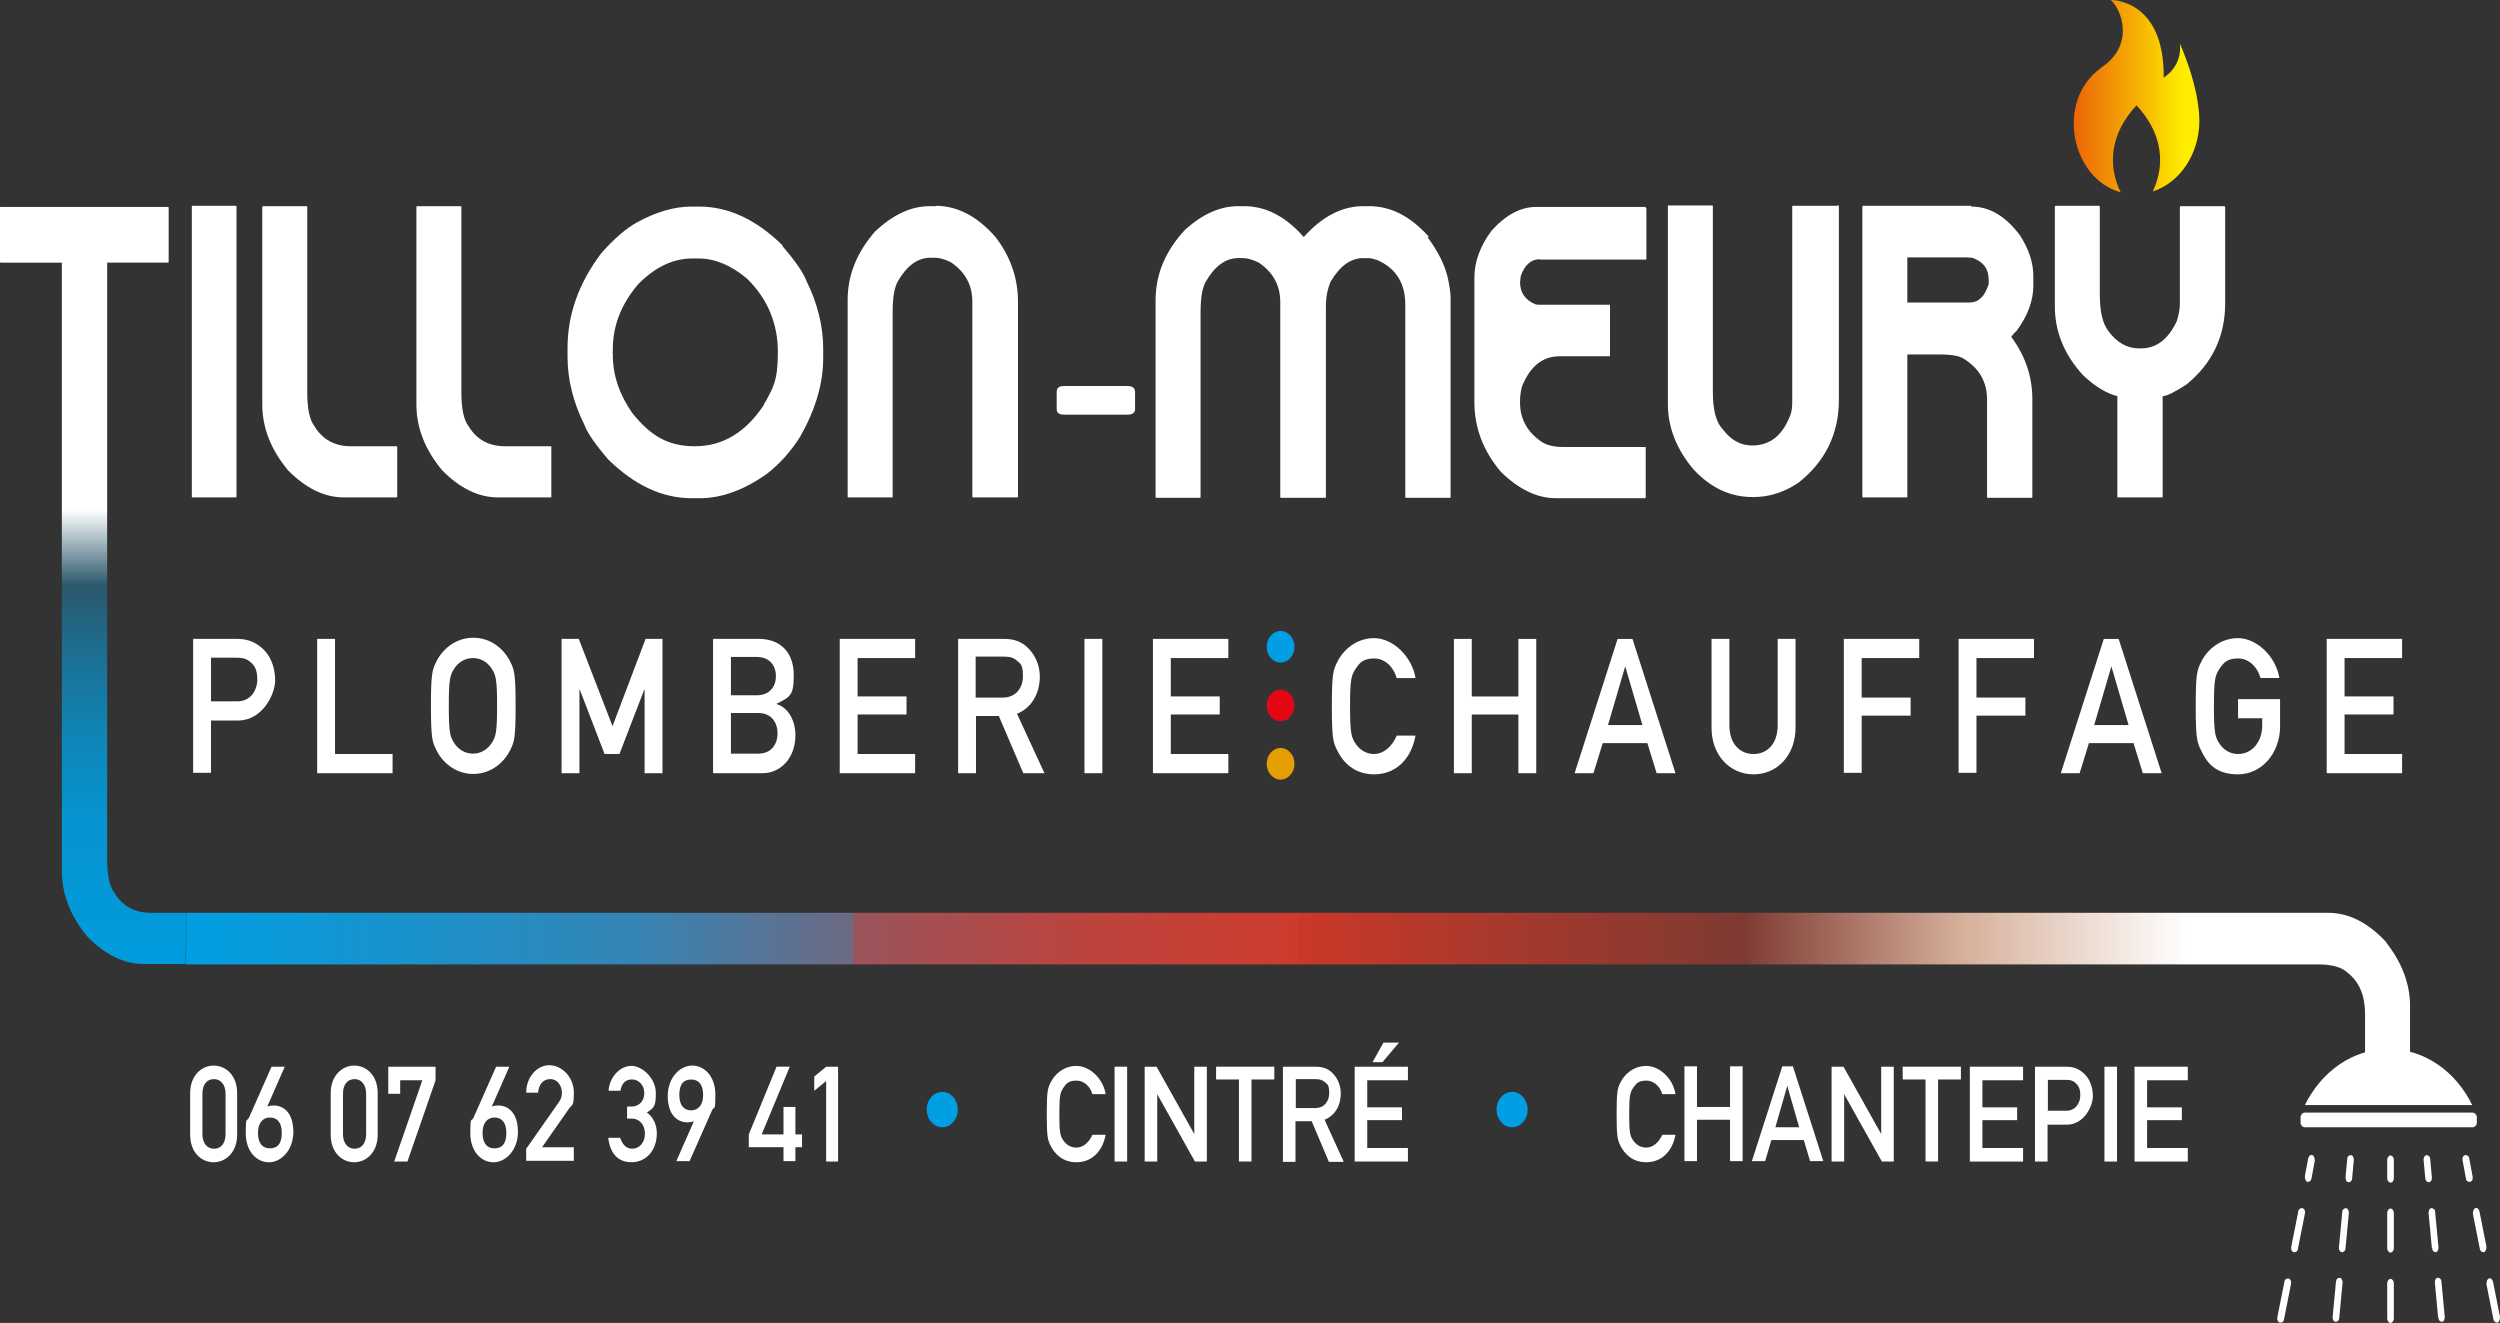 <?xml version="1.0" encoding="UTF-8"?>
<svg id="Calque_2" data-name="Calque 2" xmlns="http://www.w3.org/2000/svg" xmlns:xlink="http://www.w3.org/1999/xlink" viewBox="0 0 755.9 400">
  <rect x="0" y="0" width="755.9" height="400" fill="#333333" stroke="none"/>
  <defs>
    <style>
      .cls-1 {
        fill: url(#Dégradé_sans_nom_206);
      }

      .cls-1, .cls-2, .cls-3, .cls-4, .cls-5, .cls-6, .cls-7 {
        stroke-width: 0px;
      }

      .cls-2 {
        fill: url(#Dégradé_sans_nom_3);
      }

      .cls-3 {
        fill: url(#Dégradé_sans_nom_89);
      }

      .cls-4 {
        fill: #e49e03;
      }

      .cls-5 {
        fill: #e30613;
      }

      .cls-6 {
        fill: #fff;
      }

      .cls-7 {
        fill: #009fe3;
      }
    </style>
    <linearGradient id="Dégradé_sans_nom_89" data-name="Dégradé sans nom 89" x1="28.2" y1="631.06" x2="28.2" y2="402.16" gradientTransform="translate(0 -339.59)" gradientUnits="userSpaceOnUse">
      <stop offset="0" stop-color="#009fe3"/>
      <stop offset="0" stop-color="#019cde"/>
      <stop offset=".2" stop-color="#0693cf"/>
      <stop offset=".3" stop-color="#0f85b7"/>
      <stop offset=".4" stop-color="#1b7196"/>
      <stop offset=".5" stop-color="#2a586b"/>
      <stop offset=".6" stop-color="#fff"/>
    </linearGradient>
    <linearGradient id="Dégradé_sans_nom_206" data-name="Dégradé sans nom 206" x1="56.2" y1="638.85" x2="728.7" y2="638.85" gradientTransform="translate(0 -339.59)" gradientUnits="userSpaceOnUse">
      <stop offset="0" stop-color="#009fe3"/>
      <stop offset=".2" stop-color="#3485b5"/>
      <stop offset=".3" stop-color="#6d6a83"/>
      <stop offset=".3" stop-color="#9a545b"/>
      <stop offset=".4" stop-color="#bb443f"/>
      <stop offset=".5" stop-color="#ce3b2e"/>
      <stop offset=".5" stop-color="#d63828"/>
      <stop offset=".5" stop-color="#cb3829"/>
      <stop offset=".7" stop-color="#7e3a32"/>
      <stop offset=".8" stop-color="#d7b19c"/>
      <stop offset=".9" stop-color="#fff"/>
    </linearGradient>
    <linearGradient id="Dégradé_sans_nom_3" data-name="Dégradé sans nom 3" x1="627.3" y1="368.66" x2="660" y2="368.66" gradientTransform="translate(0 -339.59)" gradientUnits="userSpaceOnUse">
      <stop offset="0" stop-color="#ec6608"/>
      <stop offset=".7" stop-color="#f8c102"/>
      <stop offset="1" stop-color="#ffed00"/>
    </linearGradient>
  </defs>
  <g id="Logo_sur_fond_transparent" data-name="Logo sur fond transparent">
    <g>
      <path class="cls-6" d="M57.5,330.49c0-5.23,3.4-8.3,7.1-8.3s7.1,2.96,7.1,8.3v12.63c0,5.23-3.4,8.3-7.1,8.3s-7.1-2.96-7.1-8.3v-12.63ZM68.2,330.72c0-2.73-1.4-4.44-3.5-4.44s-3.5,1.59-3.5,4.44v12.17c0,2.73,1.4,4.44,3.5,4.44s3.5-1.59,3.5-4.44v-12.17Z"/>
      <path class="cls-6" d="M82.1,322.53h4l-5.3,12.06h0c.5-.23,1.3-.34,1.9-.34,3.2,0,6,2.39,6,7.96s-3.7,9.22-7.4,9.22-7-3.3-7-8.76.3-3.3,1-4.78l6.8-15.36ZM78,342.55c0,3.19,1.4,4.66,3.6,4.66s3.6-1.25,3.6-4.66-1.6-4.66-3.6-4.66-3.6,1.48-3.6,4.66Z"/>
      <path class="cls-6" d="M100,330.49c0-5.23,3.4-8.3,7.1-8.3s7.1,2.96,7.1,8.3v12.63c0,5.23-3.4,8.3-7.1,8.3s-7.1-2.96-7.1-8.3v-12.63ZM110.7,330.72c0-2.73-1.4-4.44-3.5-4.44s-3.5,1.59-3.5,4.44v12.17c0,2.73,1.4,4.44,3.5,4.44s3.5-1.59,3.5-4.44v-12.17Z"/>
      <path class="cls-6" d="M117.4,322.53h14.3v4.1l-8.5,24.57h-4l8.5-24.57h-6.7v4.1h-3.6v-8.3h0v.11Z"/>
      <path class="cls-6" d="M150,322.53h4l-5.3,12.06h0c.5-.23,1.3-.34,1.9-.34,3.2,0,6,2.39,6,7.96s-3.7,9.22-7.4,9.22-7-3.3-7-8.76.3-3.3,1-4.78l6.8-15.36ZM145.9,342.55c0,3.19,1.4,4.66,3.6,4.66s3.6-1.25,3.6-4.66-1.6-4.66-3.6-4.66-3.6,1.48-3.6,4.66Z"/>
      <path class="cls-6" d="M159.2,347.21l9.8-13.99c.8-1.14.9-2.05.9-2.84,0-2.05-1.3-4.1-3.5-4.1s-3.5,1.59-3.7,4.1h-3.6c0-4.66,3.2-8.3,7-8.3s7.4,3.64,7.4,8.19-.5,3.53-1.5,5.01l-8.1,11.6h9.6v4.1h-14.4v-3.87h.1v.11Z"/>
      <path class="cls-6" d="M189.7,334.58h1.2c2.4,0,3.9-1.71,3.9-4.1s-1.7-4.1-3.7-4.1-3.1,1.14-3.5,3.41h-3.6c.3-4.1,3.4-7.51,6.9-7.51s7.4,3.98,7.4,8.19-.6,4.44-2.7,5.92c2.1,1.48,3,3.98,3,6.26,0,5.35-3.4,8.76-7.6,8.76s-6.5-2.62-7.1-7.39h3.6c.7,1.93,1.7,3.3,3.7,3.3s3.8-1.71,3.8-4.55-1.8-4.55-3.9-4.55h-1.5v-3.64h.1Z"/>
      <path class="cls-6" d="M208.5,351.08h-4l5.3-12.06h0c-.5.23-1.3.34-1.9.34-3.2,0-6-2.39-6-7.96s3.7-9.22,7.4-9.22,7,3.3,7,8.76-.3,3.3-1,4.78l-6.8,15.36ZM212.6,331.06c0-3.19-1.4-4.66-3.6-4.66s-3.6,1.25-3.6,4.66,1.6,4.66,3.6,4.66,3.6-1.48,3.6-4.66Z"/>
      <path class="cls-6" d="M226.4,343l8.4-20.48h4l-8.5,20.48h6.6v-8.3h3.6v8.3h2v3.87h-2v4.21h-3.6v-4.21h-10.5v-3.87Z"/>
      <path class="cls-6" d="M249.8,326.85l-3.6,2.96v-4.32l3.6-2.96h3.6v28.67h-3.6v-24.35h0Z"/>
      <path class="cls-6" d="M334.3,343.12c-1,5.35-4.5,8.3-8.8,8.3s-6.7-2.62-7.9-5.12c-.8-1.71-1.1-2.5-1.1-9.44s.3-7.74,1.1-9.44c1.2-2.5,3.9-5.12,7.9-5.12s8.1,3.87,8.8,8.53h-4c-.6-2.16-2.4-4.1-4.8-4.1s-3.1.91-3.9,2.05c-1,1.48-1.3,2.28-1.3,8.08s.3,6.71,1.3,8.08c.8,1.14,2.1,2.05,3.9,2.05s3.7-1.37,4.8-3.87h4Z"/>
      <path class="cls-6" d="M337,322.53h3.8v28.67h-3.8v-28.67Z"/>
      <path class="cls-6" d="M346.1,322.53h3.6l11.4,20.36h0v-20.36h3.8v28.67h-3.6l-11.4-20.36h0v20.36h-3.8v-28.67Z"/>
      <path class="cls-6" d="M374.6,326.39h-6.9v-3.87h17.6v3.87h-6.9v24.8h-3.8v-24.8h0Z"/>
      <path class="cls-6" d="M388,322.53h9.8c2.1,0,3.8.57,5.1,1.93,1.4,1.37,2.5,3.53,2.5,6.14,0,3.75-1.8,6.71-4.9,7.96l5.8,12.74h-4.5l-5.2-12.29h-4.9v12.29h-3.8v-28.67h.1v-.11ZM391.8,335.04h5.8c2.9,0,4.3-2.16,4.3-4.55s-.5-2.62-1.3-3.3c-.7-.57-1.5-.91-2.8-.91h-6v8.65h0v.11Z"/>
      <path class="cls-6" d="M409.6,322.53h16.1v4.1h-12.3v8.19h10.5v3.87h-10.5v8.42h12.3v4.1h-16.1v-28.67ZM418.3,315.24h4.7l-5,5.92h-3l3.3-5.92Z"/>
      <path class="cls-6" d="M506.6,343.12c-1,5.35-4.5,8.3-8.8,8.3s-6.7-2.62-7.9-5.12c-.8-1.71-1.1-2.5-1.1-9.44s.3-7.74,1.1-9.44c1.2-2.5,3.9-5.12,7.9-5.12s8.1,3.87,8.8,8.53h-4c-.6-2.16-2.4-4.1-4.8-4.1s-3.1.91-3.9,2.05c-1,1.48-1.3,2.28-1.3,8.08s.3,6.71,1.3,8.08c.8,1.14,2.1,2.05,3.9,2.05s3.7-1.37,4.8-3.87h4Z"/>
      <path class="cls-6" d="M523.1,338.57h-10v12.51h-3.8v-28.67h3.8v12.29h10v-12.29h3.8v28.67h-3.8v-12.51Z"/>
      <path class="cls-6" d="M545.1,344.71h-9.5l-1.9,6.37h-4l9.2-28.67h3.2l9.2,28.67h-4l-1.9-6.37h-.3ZM544,340.84l-3.6-12.51h0l-3.6,12.51h7.4-.2Z"/>
      <path class="cls-6" d="M553.8,322.53h3.6l11.4,20.36h0v-20.36h3.8v28.67h-3.6l-11.4-20.36h0v20.36h-3.8v-28.67Z"/>
      <path class="cls-6" d="M582.2,326.39h-6.9v-3.87h17.6v3.87h-6.9v24.8h-3.8v-24.8h0Z"/>
      <path class="cls-6" d="M595.6,322.53h16.1v4.1h-12.3v8.19h10.5v3.87h-10.5v8.42h12.3v4.1h-16.1v-28.67Z"/>
      <path class="cls-6" d="M615.3,322.53h9.1c2,0,3.7.23,5.7,2.05,1.5,1.37,2.7,3.75,2.7,6.83s-2.7,8.65-7.9,8.65h-5.8v11.15h-3.8v-28.67h0ZM619.1,335.84h5.7c2.8,0,4.2-2.39,4.2-4.66s-.7-3.07-1.6-3.87c-.8-.68-1.6-.8-2.7-.8h-5.5v9.22h-.1v.11Z"/>
      <path class="cls-6" d="M636.3,322.53h3.8v28.67h-3.8v-28.67Z"/>
      <path class="cls-6" d="M645.4,322.53h16.1v4.1h-12.3v8.19h10.5v3.87h-10.5v8.42h12.3v4.1h-16.1v-28.67Z"/>
      <ellipse class="cls-7" cx="457.2" cy="335.49" rx="4.7" ry="5.35"/>
      <path class="cls-3" d="M56.4,276h-10.8c-4.9,0-8.6-2.05-11-6.03-1.5-1.93-2.2-5.35-2.2-10.35V79.41h18.4s.2,0,.2-.23v-16.38s0-.23-.2-.23H.2s-.2,0-.2.23v16.38c0,.15.07.23.2.23h18.5v183.85c0,7.17,2.6,13.77,7.8,20.02,5.4,5.46,11,8.19,16.9,8.19h12.7"/>
      <path class="cls-1" d="M721.5,284.87c-5.5-5.92-11.3-8.87-17.6-8.87H56.4l-.2,15.59h644.5c4.3,0,7.3.8,9.1,2.5,3.5,2.73,5.3,6.83,5.3,12.51v15.7c0,.11,0,.23.2.23h13.2s.2,0,.2-.23v-18.09c0-6.71-2.4-13.08-7.2-19.23h0v-.11Z"/>
      <g id="pomme_de_douche" data-name="pomme de douche">
        <g>
          <path class="cls-6" d="M722.8,357.57c.6,0,1-.57,1-1.37v-5.46c0-.8-.5-1.37-1-1.37s-1,.57-1,1.37v5.46c0,.8.5,1.37,1,1.37Z"/>
          <path class="cls-6" d="M721.8,398.63v-10.58c0-.8.5-1.37,1-1.37s1,.57,1,1.37v10.58c0,.8-.5,1.37-1,1.37s-1-.57-1-1.37ZM721.8,377.36v-10.58c0-.8.5-1.37,1-1.37s1,.57,1,1.37v10.58c0,.8-.5,1.37-1,1.37s-1-.57-1-1.37Z"/>
        </g>
        <g>
          <path class="cls-6" d="M710.2,357.45c.5,0,1-.46,1-1.25l.5-5.46c0-.8-.3-1.48-.9-1.48s-1.1.46-1.1,1.25l-.5,5.46c0,.8.3,1.48.9,1.48h.1Z"/>
          <path class="cls-6" d="M706.2,399.66c-.6,0-1-.8-.9-1.48l1-10.58c0-.8.6-1.25,1.1-1.25s1,.8.9,1.48l-1,10.58c0,.68-.5,1.25-1,1.25s0,0,0,0h-.1ZM708.1,378.61c-.6,0-1-.8-.9-1.48l1-10.58c0-.8.6-1.25,1.1-1.25s1,.8.9,1.48l-1,10.58c0,.68-.5,1.25-1,1.25s0,0,0,0h-.1Z"/>
        </g>
        <g>
          <path class="cls-6" d="M697.9,357.34c.5,0,.9-.46,1-1.02l1-5.35c0-.68-.2-1.48-.7-1.71-.6-.23-1.1.23-1.3,1.02l-1,5.35c0,.68.2,1.48.7,1.71h.3Z"/>
          <path class="cls-6" d="M689.3,399.89c-.6-.23-.9-.91-.7-1.71l2.1-10.58c0-.68.7-1.14,1.3-1.02.6.23.9.91.7,1.71l-2.1,10.58c0,.57-.5,1.02-1,1.02s-.2,0-.3,0ZM693.5,378.61c-.6-.23-.9-.91-.7-1.71l2.1-10.58c0-.68.7-1.14,1.3-1.02.6.23.9.91.7,1.71l-2.1,10.58c0,.57-.5,1.02-1,1.02s-.2,0-.3,0Z"/>
        </g>
        <g>
          <path class="cls-6" d="M734.4,357.45h0c.6,0,1-.8.9-1.48l-.5-5.46c0-.8-.6-1.25-1.1-1.25s-1,.8-.9,1.48l.5,5.46c0,.68.5,1.25,1,1.25h.1Z"/>
          <path class="cls-6" d="M737.2,398.41l-1-10.58c0-.8.3-1.48.9-1.48s1.1.46,1.1,1.25l1,10.58c0,.8-.3,1.48-.9,1.48h0c-.5,0-1-.46-1-1.25h-.1ZM735.3,377.36l-1-10.58c0-.8.3-1.48.9-1.48s1.1.46,1.1,1.25l1,10.58c0,.8-.3,1.48-.9,1.48h0c-.5,0-1-.46-1-1.25h-.1Z"/>
        </g>
        <g>
          <path class="cls-6" d="M746.6,357.34h.3c.6-.23.9-.91.7-1.71l-1-5.35c0-.68-.7-1.14-1.3-1.02-.6.23-.9.91-.7,1.71l1,5.35c0,.57.5,1.02,1,1.02Z"/>
          <path class="cls-6" d="M753.9,398.86l-2.1-10.58c0-.68.2-1.48.7-1.71.6-.23,1.1.23,1.3,1.02l2.1,10.58c0,.68-.2,1.48-.7,1.71h-.3c-.5,0-.9-.46-1-1.02ZM749.8,377.59l-2.1-10.58c0-.68.2-1.48.7-1.71.6-.23,1.1.23,1.3,1.02l2.1,10.58c0,.68-.2,1.48-.7,1.71h-.3c-.5,0-.9-.46-1-1.02Z"/>
        </g>
        <path id="bas_douche" data-name="bas douche" class="cls-6" d="M696.9,336.41h50.7c.72,0,1.3.66,1.3,1.48v1.48c0,.82-.58,1.48-1.3,1.48h-50.7c-.72,0-1.3-.66-1.3-1.48v-1.48c0-.82.58-1.48,1.3-1.48Z"/>
        <path class="cls-6" d="M696.9,334.13c5-10.13,14.4-16.95,25.3-16.95s20.4,6.83,25.3,16.95"/>
      </g>
      <path class="cls-6" d="M58.4,193.17h12.9c2.8,0,5.3.46,8,2.84,2.2,1.93,3.9,5.35,3.9,9.67s-3.9,12.17-11.2,12.17h-8.2v15.81h-5.4v-40.61h0v.11ZM63.8,212.06h8c4,0,6-3.41,6-6.6s-1-4.44-2.3-5.46c-1.2-.91-2.3-1.14-3.9-1.14h-7.8v13.08h0v.11Z"/>
      <path class="cls-6" d="M95.9,193.17h5.4v34.81h17.4v5.8h-22.8v-40.61h0Z"/>
      <path class="cls-6" d="M131.9,200.11c1.7-3.53,5.6-7.28,11.2-7.28s9.5,3.75,11.2,7.28c1.2,2.39,1.6,3.64,1.6,13.31s-.4,10.92-1.6,13.31c-1.7,3.53-5.6,7.28-11.2,7.28s-9.5-3.75-11.2-7.28c-1.2-2.39-1.6-3.64-1.6-13.31s.4-10.92,1.6-13.31h0ZM137.5,224.91c1.1,1.59,3,2.96,5.5,2.96s4.4-1.37,5.5-2.96c1.4-2.05,1.8-3.19,1.8-11.49s-.4-9.44-1.8-11.49c-1.1-1.59-3-2.96-5.5-2.96s-4.4,1.37-5.5,2.96c-1.4,2.05-1.8,3.19-1.8,11.49s.4,9.44,1.8,11.49Z"/>
      <path class="cls-6" d="M169.9,193.17h5.1l10.2,26.39,10-26.39h5.1v40.61h-5.4v-25.26h-.1l-7.5,19.45h-4.5l-7.5-19.45h-.1v25.26h-5.4v-40.61h.1Z"/>
      <path class="cls-6" d="M215.6,193.17h13.8c7,0,10.6,4.55,10.6,10.92s-1.1,6.6-5.3,8.76h0c3.9,1.14,5.8,5.35,5.8,9.44,0,7.05-4.6,11.49-9.9,11.49h-15v-40.61ZM221,198.63v11.6h7.8c3.9,0,5.8-2.62,5.8-5.8s-1.9-5.8-5.8-5.8h-7.8ZM221,215.7v12.17h8.3c4,0,5.8-2.96,5.8-6.14s-1.8-6.14-5.8-6.14h-8.3v.11Z"/>
      <path class="cls-6" d="M253.9,193.17h22.8v5.8h-17.4v11.6h14.8v5.46h-14.8v11.95h17.4v5.8h-22.8v-40.61Z"/>
      <path class="cls-6" d="M289.6,193.17h13.9c3,0,5.4.8,7.3,2.73,2,1.93,3.6,5.01,3.6,8.65,0,5.23-2.6,9.56-6.9,11.26l8.3,17.97h-6.4l-7.4-17.29h-6.9v17.29h-5.4v-40.61h-.1ZM295,210.92h8.2c4.1,0,6.1-3.07,6.1-6.48s-.7-3.75-1.8-4.66c-1-.91-2.1-1.25-4-1.25h-8.5v12.29h0v.11Z"/>
      <path class="cls-6" d="M327.9,193.17h5.4v40.61h-5.4v-40.61Z"/>
      <path class="cls-6" d="M348.6,193.17h22.8v5.8h-17.4v11.6h14.8v5.46h-14.8v11.95h17.4v5.8h-22.8v-40.61Z"/>
      <path class="cls-6" d="M428,222.41c-1.4,7.62-6.4,11.72-12.5,11.72s-9.5-3.75-11.2-7.28c-1.2-2.39-1.6-3.64-1.6-13.31s.4-10.92,1.6-13.31c1.7-3.53,5.6-7.28,11.2-7.28s11.4,5.46,12.5,12.06h-5.7c-.9-3.19-3.4-5.92-6.8-5.92s-4.4,1.37-5.5,2.96c-1.4,2.05-1.8,3.19-1.8,11.49s.4,9.44,1.8,11.49c1.1,1.59,3,2.96,5.5,2.96s5.3-1.93,6.8-5.57h5.7Z"/>
      <path class="cls-6" d="M459.1,216.04h-14.1v17.75h-5.4v-40.61h5.4v17.41h14.1v-17.41h5.4v40.61h-5.4v-17.75h0Z"/>
      <path class="cls-6" d="M498.1,224.69h-13.5l-2.8,9.1h-5.7l13-40.61h4.5l13,40.61h-5.7l-2.8-9.1ZM496.6,219.23l-5.2-17.75h0l-5.2,17.75h10.5-.1Z"/>
      <path class="cls-6" d="M517.5,193.17h5.4v26.17c0,5.57,3.2,8.65,7.3,8.65s7.3-3.07,7.3-8.65v-26.17h5.4v26.85c0,8.42-5.6,14.11-12.7,14.11s-12.7-5.69-12.7-14.11v-26.85h0Z"/>
      <path class="cls-6" d="M557.5,193.17h22.8v5.8h-17.4v11.95h14.8v5.46h-14.8v17.29h-5.4v-40.61h0v.11Z"/>
      <path class="cls-6" d="M592.2,193.17h22.8v5.8h-17.4v11.95h14.8v5.46h-14.8v17.29h-5.4v-40.61h0v.11Z"/>
      <path class="cls-6" d="M645.1,224.69h-13.5l-2.8,9.1h-5.7l13-40.61h4.5l13,40.61h-5.7l-2.8-9.1ZM643.6,219.23l-5.2-17.75h0l-5.2,17.75h10.5-.1Z"/>
      <path class="cls-6" d="M676.7,211.38h12.7v8.3c0,8.08-5.6,14.45-12.7,14.45s-9.5-3.75-11.2-7.28c-1.2-2.39-1.6-3.64-1.6-13.31s.4-10.92,1.6-13.31c1.7-3.53,5.6-7.28,11.2-7.28s11.4,5.46,12.5,12.06h-5.7c-.9-3.19-3.4-5.92-6.8-5.92s-4.4,1.37-5.5,2.96c-1.4,2.05-1.8,3.19-1.8,11.49s.4,9.44,1.8,11.49c1.1,1.59,3,2.96,5.5,2.96,4.1,0,7.3-3.53,7.3-8.65v-2.16h-7.3v-5.8h0Z"/>
      <path class="cls-6" d="M703.5,193.17h22.8v5.8h-17.4v11.6h14.8v5.46h-14.8v11.95h17.4v5.8h-22.8v-40.61Z"/>
      <ellipse class="cls-5" cx="387.2" cy="213.31" rx="4.2" ry="4.78"/>
      <ellipse class="cls-4" cx="387.2" cy="230.94" rx="4.2" ry="4.78"/>
      <ellipse class="cls-7" cx="387.2" cy="195.56" rx="4.2" ry="4.78"/>
      <path class="cls-2" d="M659.1,13.2c.8,7.05-4.9,10.24-4.9,10.24C654.5-.34,638.2,0,638.2,0c3.4,2.96,7.2,13.54-2.6,20.25,0,0-.3.23-.4.34-13.9,10.01-8.9,33.56,6,37.54-2.3-4.66-5.5-15.13,4.8-26.28,10.1,10.92,7.2,21.27,4.9,26.05,8.1-2.62,14-11.15,14.1-21.16,0-10.81-5.9-23.55-5.9-23.55h0Z"/>
      <path class="cls-6" d="M71.3,62.23h-13.1s-.2,0-.2.23v87.71c0,.11,0,.23.2.23h13.1s.2,0,.2-.23V62.46s0-.23-.2-.23Z"/>
      <path class="cls-6" d="M119.9,134.93h-13.8c-4.9,0-8.6-2.05-11-6.03-1.5-1.93-2.2-5.35-2.2-10.35v-55.97s0-.23-.2-.23h-13.2s-.2,0-.2.23v59.61c0,7.17,2.6,13.77,7.8,20.02,5.4,5.46,11,8.19,16.9,8.19h15.9c.1,0,.2,0,.2-.23v-15.02c0-.11,0-.23-.2-.23Z"/>
      <path class="cls-6" d="M166.5,134.93h-13.8c-4.9,0-8.6-2.05-11-6.03-1.5-1.93-2.2-5.35-2.2-10.35v-55.97s0-.23-.2-.23h-13.2c-.1,0-.2,0-.2.23v59.61c0,7.17,2.6,13.77,7.8,20.02,5.4,5.46,11,8.19,16.9,8.19h15.9c.1,0,.2,0,.2-.23v-15.02c0-.11,0-.23-.2-.23Z"/>
      <path class="cls-6" d="M236.6,74.18c-7.9-7.74-16.3-11.72-25.2-11.72h-2.3c-5.2,0-10.7,1.59-16.5,4.78-3.3,1.82-6.9,4.89-10.9,9.44-6.8,9.1-10.1,18.54-10.1,28.56v2.62c0,6.83,1.7,13.77,5.1,20.59.8,2.28,3.2,5.8,7.2,10.47,7.9,7.74,16.3,11.72,25.2,11.72h2.5c6.6,0,13.4-2.5,20.3-7.39,3.8-2.96,7.2-6.71,10-11.15,4.6-8.08,7-16.04,7-23.78v-2.84c0-6.83-1.7-13.77-5.1-20.59-.8-2.28-3.2-5.8-7.2-10.47v-.23h0ZM230.9,122.53c-5.5,8.3-12.5,12.4-20.8,12.4s-13.5-3.3-18.9-10.01c-3.9-5.57-5.9-11.38-5.9-17.41v-.46c0-.23,0-.34-.1-.46,0-.11.1-.34.1-.57v-.57c0-6.94,2.5-13.42,7.6-19.45,5.1-5.23,10.6-7.85,16.4-7.85h1.9c5,0,9.8,2.05,14.6,6.03,6.3,6.14,9.4,13.65,9.4,22.3s-1.4,10.81-4.3,15.93h0v.11Z"/>
      <path class="cls-6" d="M283,62.34h-1.9c-5.7,0-11.2,2.62-16.6,7.74-5.5,6.37-8.2,13.2-8.2,20.59v59.5c0,.11,0,.23.2.23h13.2c.1,0,.2,0,.2-.23v-55.75c0-4.32.5-7.39,1.5-9.22,2.7-4.78,6-7.28,10-7.28h1.2c1.4,0,3.1.46,4.9,1.37,4.4,2.96,6.5,6.94,6.5,11.95v58.93c0,.11,0,.23.2.23h13.4c.1,0,.2,0,.2-.23v-58.93c0-7.05-2.2-13.54-6.7-19.45-5.5-6.37-11.6-9.56-18.2-9.56h0l.1.11Z"/>
      <path class="cls-6" d="M340.9,116.72h-19.2c-1.5,0-2.2.57-2.2,1.82v5.12c0,1.14.7,1.71,2.2,1.71h19.3c1.4,0,2.2-.57,2.2-1.71v-5.12c0-1.14-.7-1.82-2.2-1.82h-.1Z"/>
      <path class="cls-6" d="M432,71.56c-5.5-6.14-11.5-9.22-17.9-9.22h-1.9c-6.4,0-12.4,3.07-18,9.33-5.5-6.26-11.5-9.33-18-9.33h-1.9c-5.4,0-10.7,2.39-15.9,7.05-6,6.37-9,13.54-9,21.39v59.5c0,.11,0,.23.2.23h13.2c.1,0,.2,0,.2-.23v-55.75c0-4.32.5-7.39,1.5-9.22,2.7-4.78,6-7.28,10-7.28h1.2c1.4,0,3.1.46,4.9,1.37,4.4,2.96,6.5,6.94,6.5,11.95v58.93c0,.11,0,.23.2.23h13.4c.1,0,.2,0,.2-.23v-57.79c0-2.62.5-5.12,1.4-7.28,2.8-4.78,6.1-7.17,9.9-7.17h1.4c.8,0,1.7.23,2.8.57,5.7,2.5,8.5,7.05,8.5,13.42v58.25c0,.11,0,.23.3.23h13.2c.1,0,.2,0,.2-.23v-60.18c0-1.59-.3-3.53-.8-5.92-.9-3.98-2.9-8.08-6.2-12.51h.4v-.11Z"/>
      <path class="cls-6" d="M497.4,62.57h-33c-4.6,0-9.1,2.39-13.4,7.17-3.5,4.66-5.2,9.44-5.2,14.22v37.66c0,7.74,2.7,14.79,8,21.05,5.5,5.35,11,7.96,16.6,7.96h27s.2,0,.2-.23v-15.02c0-.11,0-.23-.2-.23h-24.8c-2.8,0-5.1-.57-6.7-1.71-4.2-2.96-6.3-6.83-6.3-11.72v-.57c0-1.37.2-2.84.6-4.32,2.4-6.03,6.2-9.1,11.3-9.1h15.1s.2,0,.2-.23v-15.36h-21.3c-.3,0-.7,0-1.2-.11-3.1-1.25-4.7-3.53-4.7-6.71,0,0,.1-.57.2-1.82,1.2-3.41,3.1-5.12,5.8-5.12,0,0,0,.11.1.11h31.9s.2,0,.2-.23v-15.13s0-.23-.2-.23v-.34h-.2Z"/>
      <path class="cls-6" d="M555.4,62.23h-13.3s-.2,0-.2.23v58.93c0,.91,0,2.16-.4,3.64-2.3,6.48-6.2,9.67-11.7,9.67h0c-3.5,0-6.4-1.59-8.9-4.89-2-2.05-3-5.8-3-11.26v-56.2s0-.23-.2-.23h-13.2s-.2,0-.2.23v59.73c0,7.17,2.6,13.77,7.8,19.91,5.2,5.57,11.1,8.3,17.8,8.3h.3c4.6,0,9.1-1.37,13.4-4.21,8.2-6.37,12.4-14.79,12.4-25.14v-58.59s0-.23-.2-.23h-.3l-.1.11Z"/>
      <path class="cls-6" d="M596.1,62.23h-32.8s-.2,0-.2.23v87.71c0,.11,0,.23.2.23h13.2s.2,0,.2-.23v-43h10c3,0,5.3.34,6.8,1.14,4.9,2.96,7.3,7.05,7.3,12.51v29.47c0,.11,0,.23.2.23h13.3s.2,0,.2-.23v-29.58c0-6.83-2.1-13.08-6.4-18.89.9-1.02,1.3-1.59,1.5-1.59,3.5-4.66,5.2-9.33,5.2-13.88v-2.84c0-3.98-1.3-8.08-4-12.29-4.3-5.8-9.2-8.76-14.8-8.76v-.23h.1ZM601.2,86.12c-1.1,3.53-3,5.35-5.7,5.35h-18.8v-13.65h16.8c.7,0,1.6,0,2.8.11,3.3,1.14,5,3.3,5,6.71s0,1.37,0,1.48h-.1Z"/>
      <path class="cls-6" d="M672.6,62.34h-13.3s-.2,0-.2.34v29.24c0,1.48-.3,3.19-.9,5.12-2.6,5.57-6.2,8.3-10.9,8.3h-.6c-3.5,0-6.6-1.71-9.2-5.23-1.7-2.16-2.6-5.8-2.6-10.92v-26.62s0-.23-.2-.34h-13.2s-.2,0-.2.34v30.03c0,7.62,2.8,14.56,8.5,20.82,3.5,3.3,6.9,5.46,10.4,6.37v30.38c0,.11,0,.23.2.23h13.3s.2,0,.2-.23v-30.38c1.1,0,3.5-1.14,7.2-3.53,7.8-6.37,11.7-14.56,11.7-24.57v-29.01s0-.23-.2-.34h0Z"/>
      <ellipse class="cls-7" cx="284.9" cy="335.49" rx="4.7" ry="5.35"/>
    </g>
  </g>
</svg>